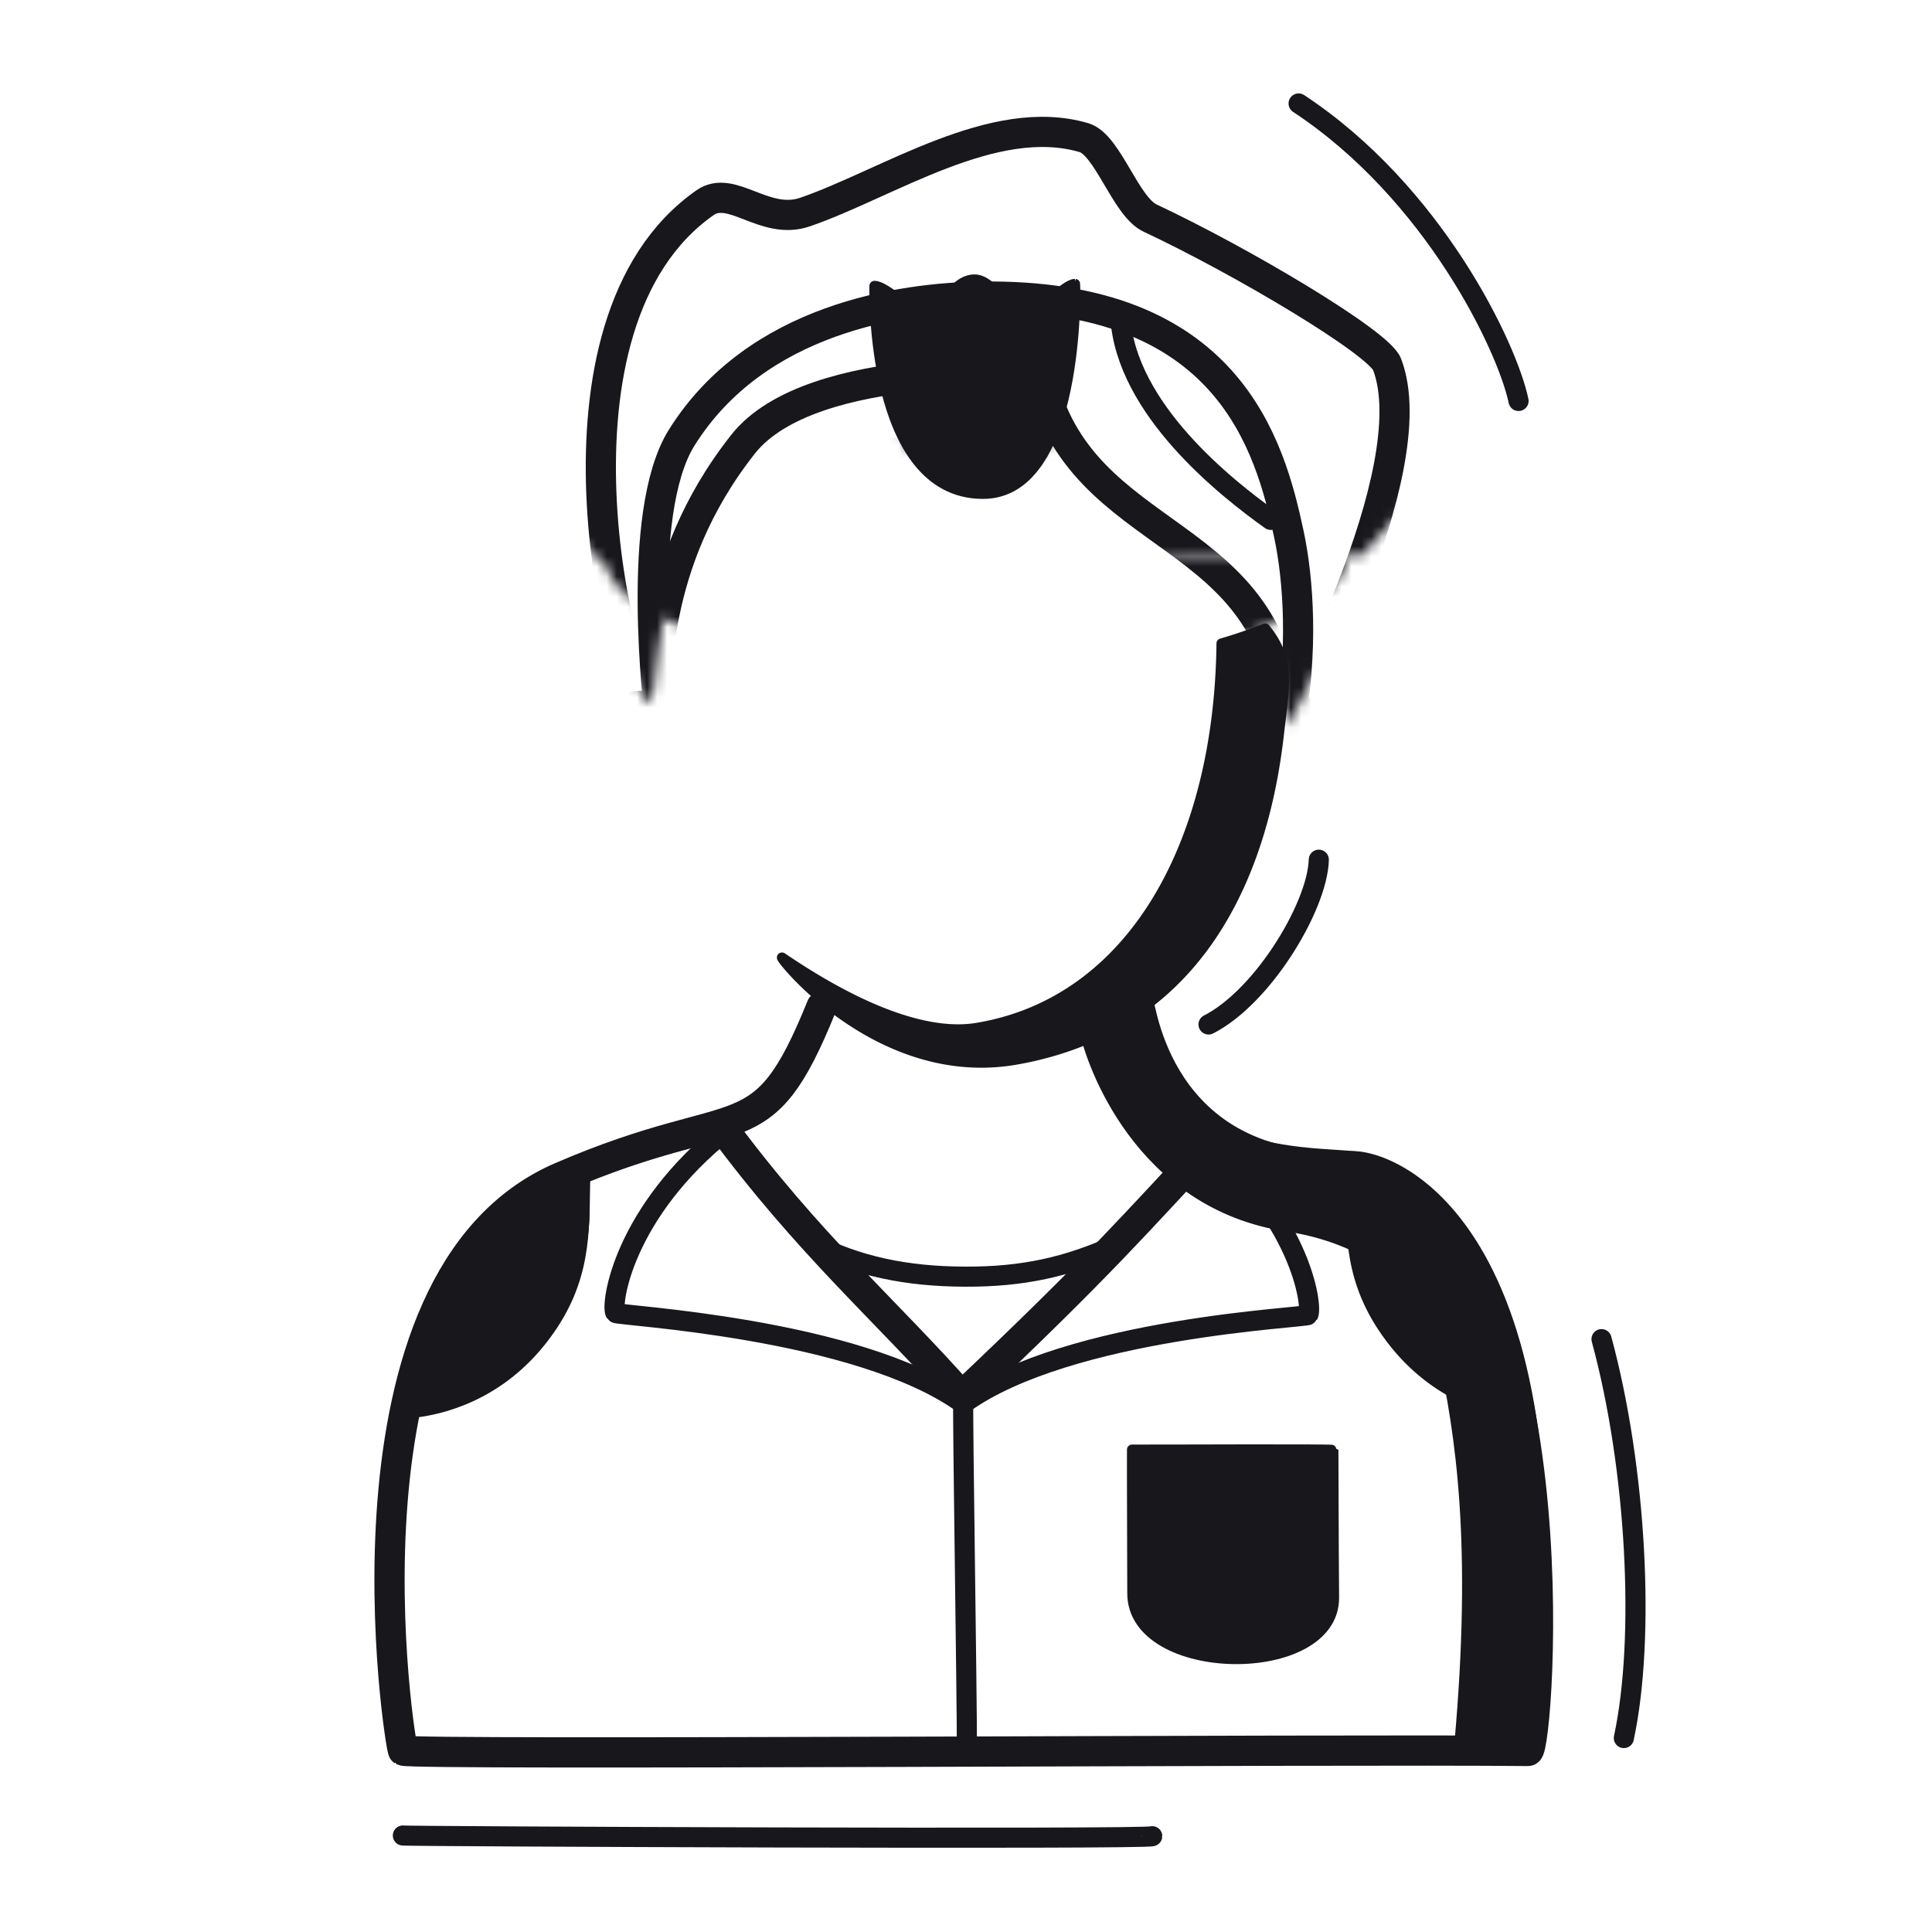 <svg xmlns="http://www.w3.org/2000/svg" width="192" height="192" style="width:100%;height:100%;transform:translate3d(0,0,0);content-visibility:visible" viewBox="0 0 192 192"><defs><filter id="a" width="100%" height="100%" x="0%" y="0%" filterUnits="objectBoundingBox"><feComponentTransfer in="SourceGraphic"><feFuncA tableValues="1.0 0.0" type="table"/></feComponentTransfer></filter><filter id="d" width="100%" height="100%" x="0%" y="0%" filterUnits="objectBoundingBox"><feComponentTransfer in="SourceGraphic"><feFuncA tableValues="1.0 0.0" type="table"/></feComponentTransfer></filter><filter id="f" width="100%" height="100%" x="0%" y="0%" filterUnits="objectBoundingBox"><feComponentTransfer in="SourceGraphic"><feFuncA tableValues="1.0 0.0" type="table"/></feComponentTransfer></filter><filter id="h" width="100%" height="100%" x="0%" y="0%" filterUnits="objectBoundingBox"><feComponentTransfer in="SourceGraphic"><feFuncA tableValues="1.0 0.0" type="table"/></feComponentTransfer></filter><filter id="j" width="100%" height="100%" x="0%" y="0%" filterUnits="objectBoundingBox"><feComponentTransfer in="SourceGraphic"><feFuncA tableValues="1.0 0.0" type="table"/></feComponentTransfer></filter><mask id="t" mask-type="alpha" maskUnits="userSpaceOnUse"><g filter="url(#a)"><path fill="#fff" d="M0 0h192v192H0z" opacity="0"/><use xmlns:ns1="http://www.w3.org/1999/xlink" ns1:href="#b"/></g></mask><mask id="s" mask-type="alpha" maskUnits="userSpaceOnUse"><g filter="url(#d)"><path fill="#fff" d="M0 0h192v192H0z" opacity="0"/><use xmlns:ns2="http://www.w3.org/1999/xlink" ns2:href="#e"/></g></mask><mask id="p" mask-type="alpha" maskUnits="userSpaceOnUse"><g filter="url(#f)"><path fill="#fff" d="M0 0h192v192H0z" opacity="0"/><use xmlns:ns3="http://www.w3.org/1999/xlink" ns3:href="#g"/></g></mask><mask id="q" mask-type="alpha" maskUnits="userSpaceOnUse"><g filter="url(#h)"><path fill="#fff" d="M0 0h192v192H0z" opacity="0"/><use xmlns:ns4="http://www.w3.org/1999/xlink" ns4:href="#i"/></g></mask><mask id="o" mask-type="alpha" maskUnits="userSpaceOnUse"><g filter="url(#j)"><path fill="#fff" d="M0 0h192v192H0z" opacity="0"/><use xmlns:ns5="http://www.w3.org/1999/xlink" ns5:href="#k"/></g></mask><clipPath id="m"><path d="M0 0h192v192H0z"/></clipPath><clipPath id="r"><path d="M0 0h192v192H0z"/></clipPath><clipPath id="l"><path d="M0 0h192v192H0z"/></clipPath><clipPath id="n"><path d="M0 0h192v192H0z"/></clipPath><path id="b" style="display:none"/><path id="k" fill="red" d="M73.84 44.143c-9.62 12.19-8.09 23.92-9.25 25.79-2.9-1.46-11.79-37.67 5.47-49.78 2.67-1.88 5.93 2.31 9.95.92 8.22-2.84 18.74-10.03 27.71-7.39 2.36.69 4.14 6.84 6.57 7.99 9.28 4.36 22.73 12.39 23.55 14.53 4.08 10.61-9.9 36.19-9.91 36-.89-20.38-20.68-17.6-24.53-35.02-.02-.09-22.74-1.67-29.56 6.96" style="display:block"/><path id="i" fill="red" d="M97.67 49.08C86.4 49.05 86.9 28.58 86.9 28.41c1.15-.02 3.61 2.72 5.3 2.61 1.53-.1 2.48-3.24 4.65-3.25 1.83 0 3.37 3.36 4.84 3.28 1.93-.11 4.12-2.82 5.15-2.84.05 0 .54 20.89-9.17 20.87" style="display:block"/><g id="e" clip-path="url(#l)" style="display:none"><path/></g><g id="g" fill="#FFF" style="display:block"><path d="M135.352 55.187c1.033-1.032 9.734-10.833 9.669-11.014-12.208-34.014-37.091-35.357-49.047-35.13-11.985.227-35.082 3.262-47.288 35.58-.981 2.599 10.923 9.805 11.04 11.323"/><path d="M97.668 49.081C86.405 49.053 86.897 28.579 86.9 28.41c1.148-.015 3.606 2.725 5.302 2.612 1.53-.102 2.48-3.242 4.649-3.249 1.834-.006 3.369 3.362 4.842 3.278 1.925-.109 4.117-2.817 5.145-2.838.048-.001.547 20.892-9.17 20.868m-1.624 17.848c-20.306-.55-35.53-5.227-35.991-11.589 3.541 0 73.777.132 73.772.253-.257 5.511-17.52 11.885-37.781 11.336"/></g></defs><g clip-path="url(#m)"><g clip-path="url(#n)" style="display:block"><g style="display:block"><path fill="#17171C" d="M114.095 99.444c.271-.24 1.5 16.31 20.211 15.457 4.431-.202 23.755 7.521 17.721 58.163-.066.554-7.044.771-6.994.213 1.769-19.74.161-30.716-1.706-39.115-2.02-9.086-11.232-11.659-15.299-12.254-14.99-2.195-19.691-16.712-20.208-19.307-.103-.517 6.167-3.063 6.275-3.157" class="primary"/><path fill="none" stroke="#17171C" stroke-linejoin="round" stroke-width=".996" d="M114.095 99.444c.271-.24 1.5 16.31 20.211 15.457 4.431-.202 23.755 7.521 17.721 58.163-.066.554-7.044.771-6.994.213 1.769-19.74.161-30.716-1.706-39.115-2.02-9.086-11.232-11.659-15.299-12.254-14.99-2.195-19.691-16.712-20.208-19.307-.103-.517 6.167-3.063 6.275-3.157z" class="primary"/></g><g style="display:block"><path fill="#17171C" d="M54.876 131.333c3.392-5.189 3.575-11.04 2.944-15.26-1.847.503-7.26 2.927-11.998 9.601-5.213 7.341-5.437 14.103-5.335 14.086 3.258-.542 10.428-2.368 14.389-8.427" class="primary"/><path fill="none" stroke="#17171C" stroke-linecap="round" stroke-linejoin="round" d="M54.876 131.333c3.392-5.189 3.575-11.04 2.944-15.26-1.847.503-7.26 2.927-11.998 9.601-5.213 7.341-5.437 14.103-5.335 14.086 3.258-.542 10.428-2.368 14.389-8.427" class="primary"/></g><path fill="none" stroke="#17171C" stroke-linecap="round" stroke-linejoin="round" stroke-width="3.004" d="M16.546-33.272c2.317 17.173 19.74 14.661 23.24 15.663 21.288 6.098 17.37 57.928 16.287 57.916-18.089-.2-110.87.438-111.802-.034-.263-.134-7.764-46.876 15.717-57.005 18.071-7.795 19.864-2.056 25.878-16.944" class="primary" style="display:block" transform="translate(95.783 133.701)"/><g style="display:block"><path fill="none" stroke="#17171C" stroke-linecap="round" stroke-linejoin="round" stroke-width="1.995" d="M111.072 123.649c-5.024 2.295-9.497 3.246-15.156 3.225-5.87-.021-10.708-1.034-15.262-3.376" class="primary"/><path fill="none" stroke="#17171C" stroke-linecap="round" stroke-linejoin="round" stroke-width="2" d="M96.091 173.961c0-6.134-.43-32.887-.364-34.464" class="primary"/><path fill="#17171C" d="M150.835 140.024c-3.05-.426-8.87-2.072-13.081-8.514-3.392-5.189-2.945-9.828-3.097-14.858" class="primary"/><path fill="none" stroke="#17171C" stroke-linecap="round" stroke-linejoin="round" stroke-width="2" d="M150.835 140.024c-3.05-.426-8.87-2.072-13.081-8.514-3.392-5.189-2.945-9.828-3.097-14.858m-38.929 22.845c-10.477-7.559-34.437-8.743-34.577-9.023-.458-.915.793-10.009 11.079-18.179m23.498 27.202c10.478-7.56 34.148-8.543 34.288-8.823.458-.915-.793-10.009-11.079-18.179" class="primary"/><path fill="none" stroke="#17171C" stroke-linecap="round" stroke-linejoin="round" d="M112.526 158.338c-.003-2.922-.046-13.423-.028-14.279 2.25.016 20.01-.074 20.012.032.012 1.117.021 9.537.067 14.659.075 8.351-20.043 8.124-20.051-.412" class="primary"/><path fill="#17171C" d="M112.526 158.338c-.003-2.922-.046-13.423-.028-14.279 2.25.016 20.01-.074 20.012.032.012 1.117.021 9.537.067 14.659.075 8.351-20.043 8.124-20.051-.412" class="primary"/><path fill="none" stroke="#17171C" stroke-linecap="round" stroke-linejoin="round" stroke-width="3.002" d="M95.58 138.754c-7.455-8.453-15.167-15.009-23.962-26.926m23.962 26.926c14.041-13.285 17.274-17.203 24.782-25.178" class="primary"/><path fill="none" stroke="#17171C" stroke-linecap="round" stroke-linejoin="round" stroke-width="2" d="M41.494 139.848c3.05-.426 8.87-2.072 13.081-8.514 3.392-5.189 2.945-9.828 3.097-14.858" class="primary"/></g><g style="display:block"><path fill="#17171C" d="M127.522 66.351c-.176-1.499-.898-2.814-1.791-3.891a49 49 0 0 1-4.339 1.487c-.226 20.04-8.945 35.662-24.314 38.203-4.016.664-10.247-.811-19.35-6.985-.542-.368 9.468 12.616 23.345 10.125 18.664-3.351 24.566-19.211 26.04-32.462q.077-.677.161-1.344c.223-1.785.438-3.516.248-5.133" class="primary"/><path fill="none" stroke="#17171C" stroke-linejoin="round" d="M127.522 66.351c-.176-1.499-.898-2.814-1.791-3.891a49 49 0 0 1-4.339 1.487c-.226 20.04-8.945 35.662-24.314 38.203-4.016.664-10.247-.811-19.35-6.985-.542-.368 9.468 12.616 23.345 10.125 18.664-3.351 24.566-19.211 26.04-32.462q.077-.677.161-1.344c.223-1.785.438-3.516.248-5.133z" class="primary"/></g><g fill="none" stroke="#17171C" stroke-linecap="round" stroke-linejoin="round" mask="url(#o)" style="display:block"><path stroke-width="1.999" d="M66.036 77.965c-7.673 8.072-15.03-7.204-2.471-8.319m64.887 8.437c2.185 0 4.701.798 6.833-.115 3.618-1.551 1.538-12.663-7.225-6.239" class="primary"/><path stroke-width="2.996" d="M67.741 43.5c7.441-11.903 21.932-13.897 29.66-14.022 24.698-.4 28.802 14.793 30.683 23.59 1.956 9.143 1.901 28.476-11.522 42.796-1.647 1.758-4.493 4.4-6.538 5.675-13.928 8.682-28.516.897-36.54-10.893-4.19-6.157-8.005-18.933-7.967-19.379.044-.514-2.52-20.177 2.224-27.767" class="primary"/></g><g fill="none" stroke="#17171C" stroke-linecap="round" stroke-linejoin="round" mask="url(#p)" style="display:block"><path stroke-width="1.999" d="M126.289 51.664c-4.416-3.149-14.404-11.01-14.954-20.186" class="primary"/><path stroke-width="2.998" d="M73.844 44.146c-9.621 12.187-8.09 23.92-9.252 25.782-2.906-1.452-11.794-37.67 5.465-49.779 2.67-1.875 5.934 2.31 9.95.924 8.224-2.836 18.738-10.032 27.713-7.394 2.361.694 4.136 6.846 6.568 7.989 9.282 4.361 22.73 12.391 23.554 14.531 4.079 10.612-9.9 36.198-9.908 36.006-.898-20.384-20.688-17.598-24.538-35.027-.017-.081-22.735-1.669-29.552 6.968" class="primary"/></g><g fill="none" stroke="#17171C" stroke-linecap="round" stroke-linejoin="round" mask="url(#q)" style="display:block"><path stroke-width="3" d="M135.352 55.187c1.033-1.032 9.734-10.833 9.669-11.014-12.208-34.014-37.091-35.357-49.047-35.13-11.985.227-35.082 3.262-47.288 35.58-.981 2.599 10.923 9.805 11.04 11.323" class="primary"/><path stroke-width="2" d="M134.979 55.025c.3-4.381.624-9.687.683-10.478.006-.093-76.626-.073-76.608.078.373 3.221.71 6.856 1.174 10.971" class="primary"/><path stroke-width="3" d="M96.044 66.929c-20.306-.55-35.53-5.227-35.991-11.589 3.541 0 73.777.132 73.772.253-.257 5.511-17.52 11.885-37.781 11.336" class="primary"/></g><g style="display:block"><path fill="#17171C" d="M97.67 49.08C86.4 49.05 86.9 28.58 86.9 28.41c1.15-.02 3.61 2.72 5.3 2.61 1.53-.1 2.48-3.24 4.65-3.25 1.83 0 3.37 3.36 4.84 3.28 1.93-.11 4.12-2.82 5.15-2.84.05 0 .54 20.89-9.17 20.87" class="primary"/><path fill="none" stroke="#17171C" stroke-linecap="round" stroke-linejoin="round" d="M97.668 49.081C86.405 49.053 86.897 28.579 86.9 28.41c1.148-.015 3.606 2.725 5.302 2.612 1.53-.102 2.48-3.242 4.649-3.249 1.834-.006 3.369 3.362 4.842 3.278 1.925-.109 4.117-2.817 5.145-2.838.048-.001.547 20.892-9.17 20.868" class="primary"/></g><path fill="none" stroke="#17171C" stroke-linecap="round" stroke-linejoin="round" stroke-width="1.995" d="M37.238-.042c0 .339-75.15.02-74.471-.069" class="primary" style="display:block" transform="translate(77.271 182.52)"/><path fill="none" stroke="#17171C" stroke-dasharray="40 56" stroke-linecap="round" stroke-linejoin="round" stroke-width="2" d="M.417 19.803C2.563 9.851 1.675-7.043-1.791-19.803-4.299-29.036-9.208-39.42-20.458-43.67s-24.931-5.51-21.063-7.125c5.688-2.375 11.5-11.937 11.625-16.687" class="primary" style="display:block" transform="translate(160.958 152.92)"/><path fill="none" stroke="#17171C" stroke-linecap="round" stroke-linejoin="round" stroke-width="2" d="M11.068 14.899C9.94 9.521 2.639-5.814-10.789-14.664" class="primary" style="display:block" transform="translate(139.844 24.948)"/></g><g clip-path="url(#r)" style="display:none"><g style="display:none"><path class="primary"/><path fill="none" class="primary"/></g><g style="display:none"><path class="primary"/><path fill="none" class="primary"/></g><path fill="none" class="primary" style="display:none"/><g style="display:none"><path fill="none" class="primary"/><path fill="none" class="primary"/><path class="primary"/><path fill="none" class="primary"/><path fill="none" class="primary"/><path fill="none" class="primary"/><path fill="none" class="primary"/><path class="primary"/><path fill="none" class="primary"/><path fill="none" class="primary"/><path fill="none" class="primary"/></g><g style="display:none"><path class="primary"/><path fill="none" class="primary"/></g><g fill="none" mask="url(#s)" style="display:none"><path class="primary"/><path class="primary"/><path class="primary"/></g><g fill="none" mask="url(#t)" style="display:none"><path class="primary"/><path class="primary"/></g><path fill="none" class="primary" style="display:none"/><g fill="none" style="display:none"><path class="primary"/><path class="primary"/><path class="primary"/></g><g style="display:none"><path fill="none" class="primary"/><path class="primary"/></g><path fill="none" class="primary" style="display:none"/><path fill="none" class="primary" style="display:none"/><path fill="none" class="primary" style="display:none"/></g></g></svg>